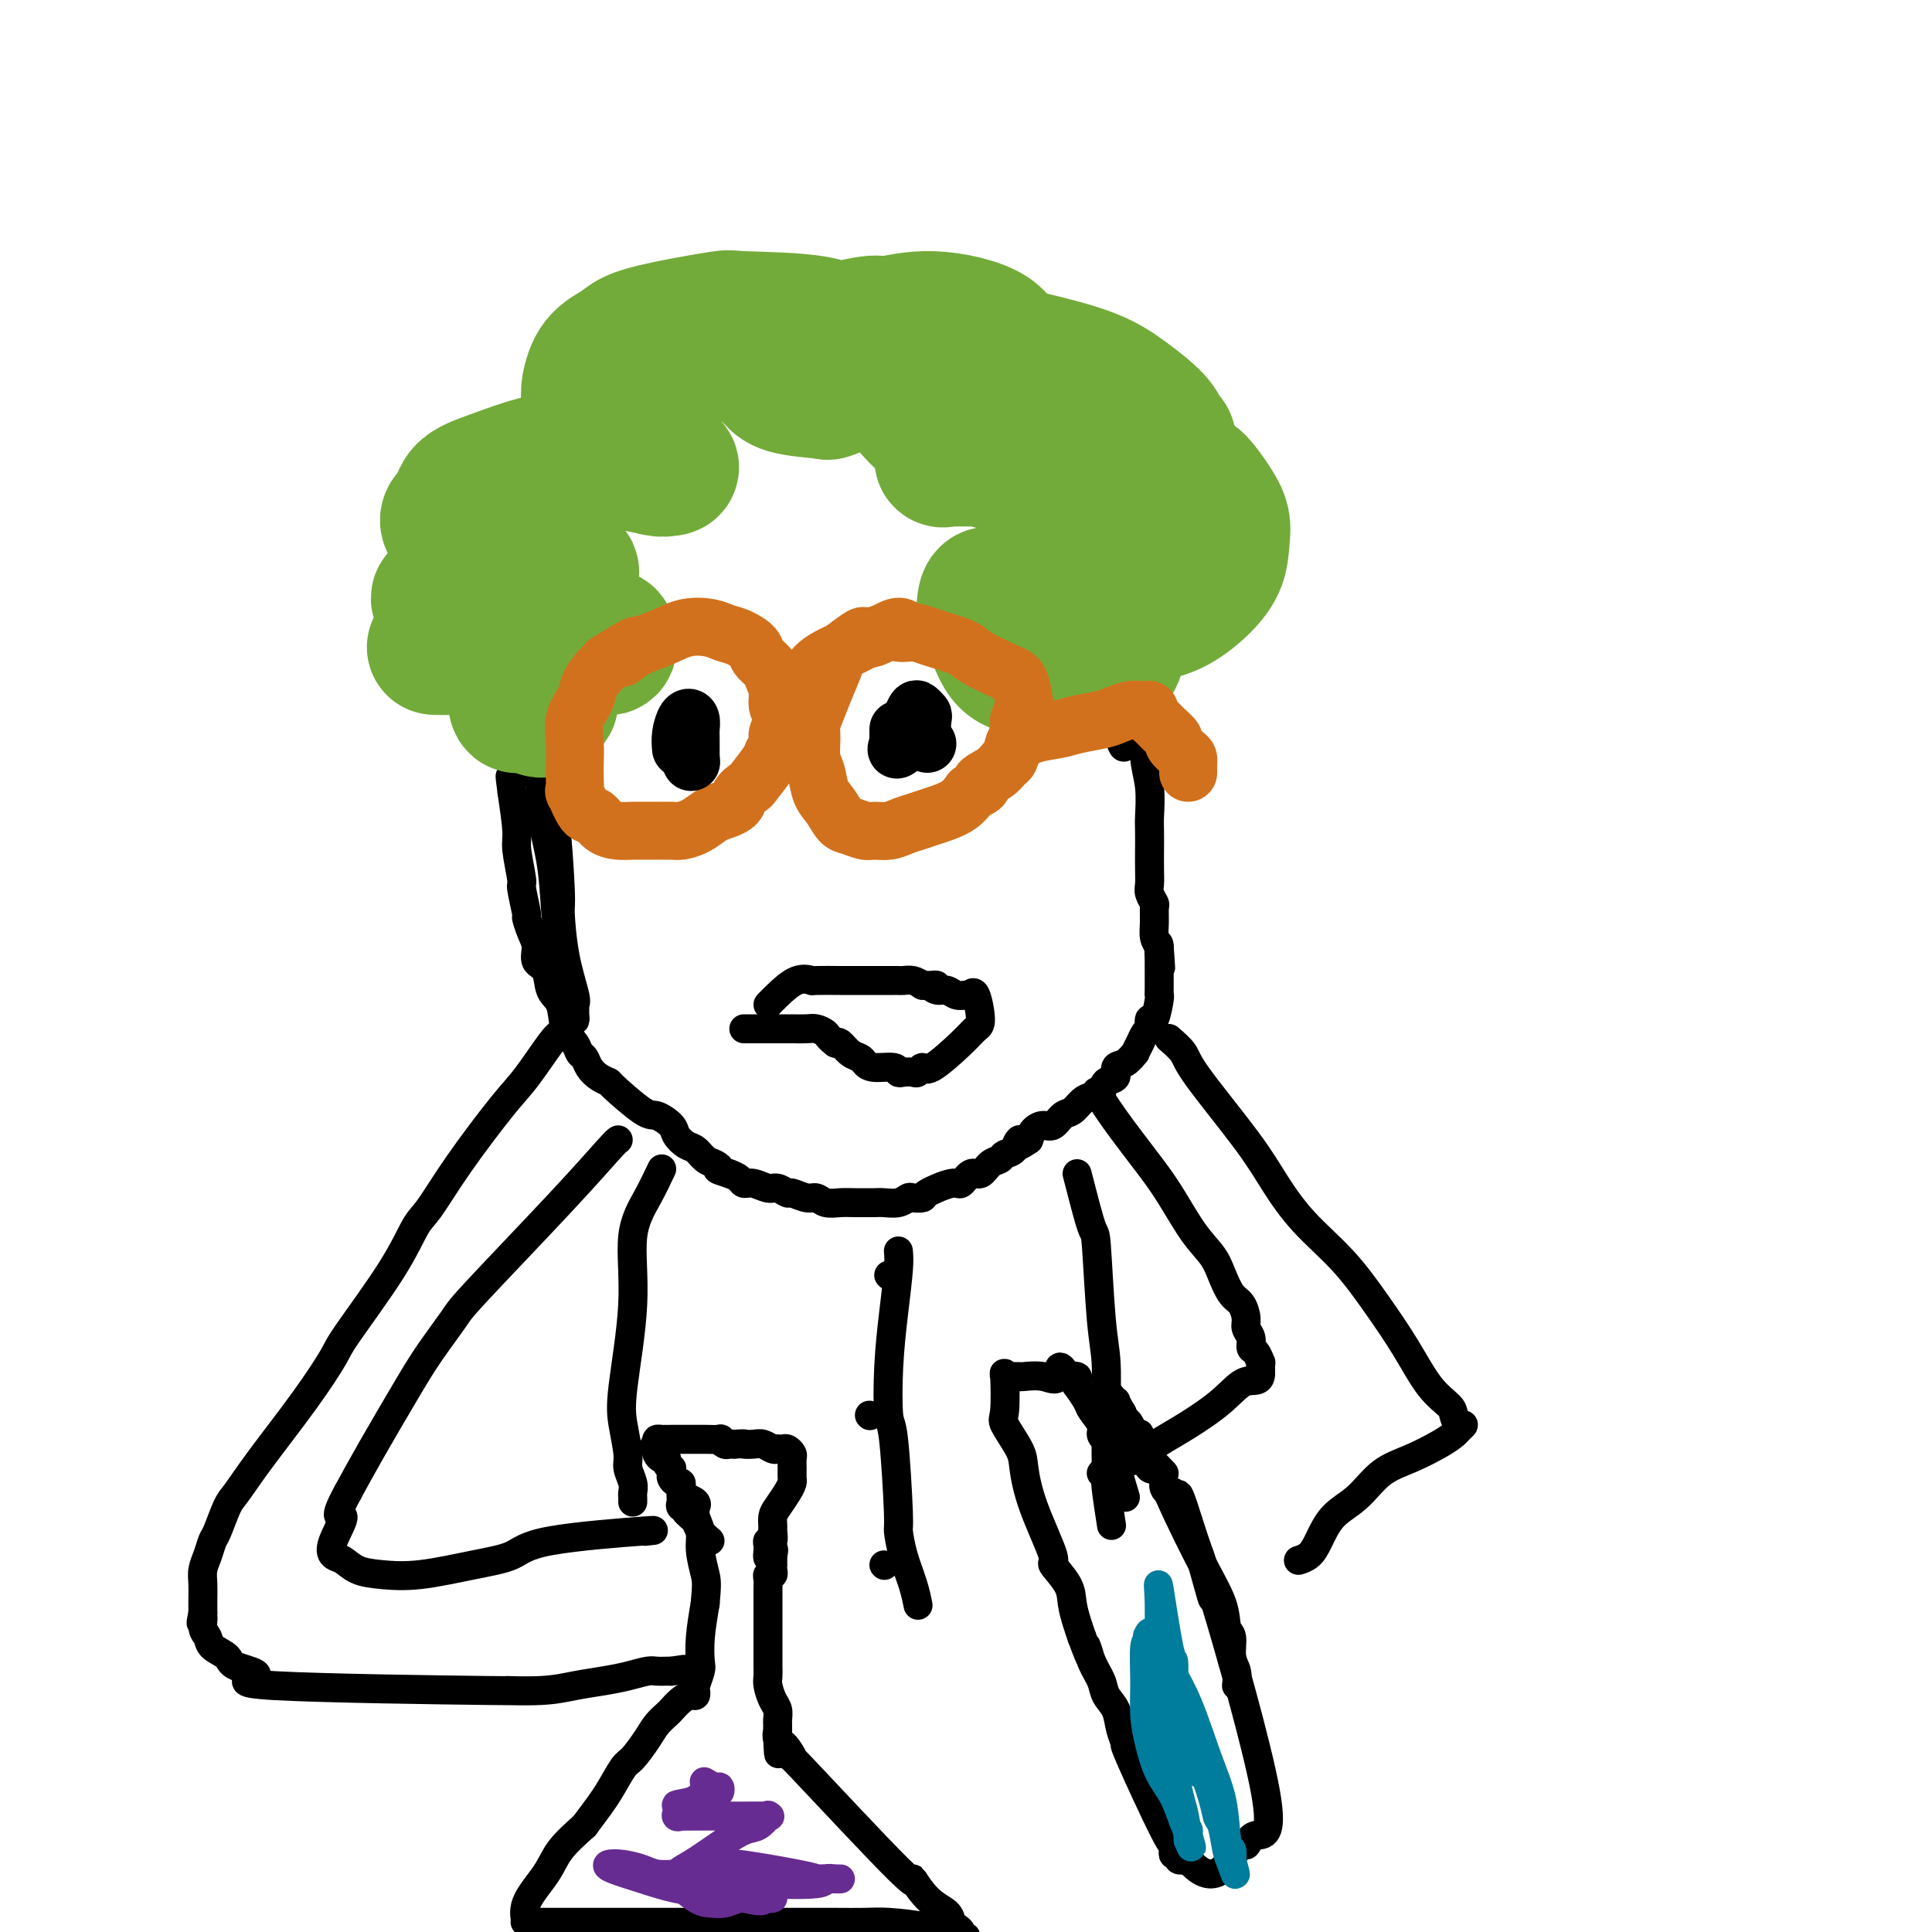 <svg viewBox='0 0 400 400' version='1.1' xmlns='http://www.w3.org/2000/svg' xmlns:xlink='http://www.w3.org/1999/xlink'><g fill='none' stroke='#000000' stroke-width='6' stroke-linecap='round' stroke-linejoin='round'><path d='M114,124c-0.023,0.117 -0.047,0.235 0,0c0.047,-0.235 0.163,-0.821 0,0c-0.163,0.821 -0.605,3.050 -1,6c-0.395,2.950 -0.743,6.619 -1,7c-0.257,0.381 -0.423,-2.528 0,4c0.423,6.528 1.436,22.494 2,28c0.564,5.506 0.681,0.554 1,2c0.319,1.446 0.842,9.290 1,13c0.158,3.710 -0.049,3.284 0,5c0.049,1.716 0.353,5.572 1,9c0.647,3.428 1.638,6.429 2,8c0.362,1.571 0.094,1.714 0,2c-0.094,0.286 -0.015,0.716 0,1c0.015,0.284 -0.034,0.423 0,1c0.034,0.577 0.153,1.594 0,1c-0.153,-0.594 -0.576,-2.797 -1,-5'/><path d='M118,206c-0.335,-1.467 -0.672,-3.634 -1,-5c-0.328,-1.366 -0.647,-1.932 -1,-4c-0.353,-2.068 -0.739,-5.637 -1,-9c-0.261,-3.363 -0.396,-6.521 -1,-10c-0.604,-3.479 -1.679,-7.278 -2,-11c-0.321,-3.722 0.110,-7.368 0,-11c-0.110,-3.632 -0.761,-7.252 -1,-9c-0.239,-1.748 -0.064,-1.624 0,-5c0.064,-3.376 0.018,-10.250 0,-13c-0.018,-2.750 -0.009,-1.375 0,0'/><path d='M236,133c-0.001,-0.028 -0.001,-0.056 0,0c0.001,0.056 0.004,0.197 0,0c-0.004,-0.197 -0.016,-0.732 0,0c0.016,0.732 0.061,2.731 0,5c-0.061,2.269 -0.226,4.807 0,7c0.226,2.193 0.845,4.042 1,6c0.155,1.958 -0.155,4.025 0,6c0.155,1.975 0.773,3.858 1,6c0.227,2.142 0.061,4.541 0,6c-0.061,1.459 -0.017,1.976 0,3c0.017,1.024 0.008,2.555 0,4c-0.008,1.445 -0.016,2.805 0,4c0.016,1.195 0.057,2.224 0,3c-0.057,0.776 -0.212,1.300 0,2c0.212,0.700 0.792,1.577 1,2c0.208,0.423 0.046,0.392 0,1c-0.046,0.608 0.026,1.856 0,3c-0.026,1.144 -0.150,2.184 0,3c0.150,0.816 0.575,1.408 1,2'/><path d='M240,196c0.619,9.557 0.166,1.950 0,0c-0.166,-1.950 -0.044,1.757 0,3c0.044,1.243 0.012,0.022 0,0c-0.012,-0.022 -0.002,1.157 0,2c0.002,0.843 -0.002,1.352 0,2c0.002,0.648 0.011,1.436 0,2c-0.011,0.564 -0.042,0.905 0,1c0.042,0.095 0.156,-0.056 0,1c-0.156,1.056 -0.581,3.319 -1,4c-0.419,0.681 -0.833,-0.218 -1,0c-0.167,0.218 -0.087,1.555 0,2c0.087,0.445 0.183,-0.002 0,0c-0.183,0.002 -0.643,0.452 -1,1c-0.357,0.548 -0.612,1.192 -1,2c-0.388,0.808 -0.911,1.779 -1,2c-0.089,0.221 0.256,-0.307 0,0c-0.256,0.307 -1.115,1.448 -2,2c-0.885,0.552 -1.798,0.515 -2,1c-0.202,0.485 0.308,1.491 0,2c-0.308,0.509 -1.433,0.522 -2,1c-0.567,0.478 -0.574,1.422 -1,2c-0.426,0.578 -1.269,0.789 -2,1c-0.731,0.211 -1.350,0.420 -2,1c-0.650,0.580 -1.329,1.531 -2,2c-0.671,0.469 -1.332,0.457 -2,1c-0.668,0.543 -1.344,1.640 -2,2c-0.656,0.360 -1.292,-0.019 -2,0c-0.708,0.019 -1.488,0.434 -2,1c-0.512,0.566 -0.756,1.283 -1,2'/><path d='M213,236c-3.826,2.676 -2.390,0.365 -2,0c0.390,-0.365 -0.266,1.217 -1,2c-0.734,0.783 -1.547,0.768 -2,1c-0.453,0.232 -0.545,0.711 -1,1c-0.455,0.289 -1.273,0.387 -2,1c-0.727,0.613 -1.362,1.740 -2,2c-0.638,0.260 -1.279,-0.347 -2,0c-0.721,0.347 -1.520,1.648 -2,2c-0.480,0.352 -0.639,-0.247 -2,0c-1.361,0.247 -3.925,1.338 -5,2c-1.075,0.662 -0.662,0.895 -1,1c-0.338,0.105 -1.427,0.081 -2,0c-0.573,-0.081 -0.629,-0.218 -1,0c-0.371,0.218 -1.057,0.790 -2,1c-0.943,0.210 -2.142,0.056 -3,0c-0.858,-0.056 -1.374,-0.014 -2,0c-0.626,0.014 -1.361,-0.000 -2,0c-0.639,0.000 -1.181,0.015 -2,0c-0.819,-0.015 -1.915,-0.061 -3,0c-1.085,0.061 -2.160,0.228 -3,0c-0.840,-0.228 -1.447,-0.850 -2,-1c-0.553,-0.150 -1.053,0.171 -2,0c-0.947,-0.171 -2.340,-0.834 -3,-1c-0.660,-0.166 -0.586,0.167 -1,0c-0.414,-0.167 -1.314,-0.832 -2,-1c-0.686,-0.168 -1.156,0.162 -2,0c-0.844,-0.162 -2.061,-0.817 -3,-1c-0.939,-0.183 -1.599,0.104 -2,0c-0.401,-0.104 -0.543,-0.601 -1,-1c-0.457,-0.399 -1.228,-0.699 -2,-1'/><path d='M151,243c-3.512,-1.102 -2.292,-0.858 -2,-1c0.292,-0.142 -0.346,-0.671 -1,-1c-0.654,-0.329 -1.325,-0.458 -2,-1c-0.675,-0.542 -1.354,-1.498 -2,-2c-0.646,-0.502 -1.261,-0.550 -2,-1c-0.739,-0.450 -1.604,-1.301 -2,-2c-0.396,-0.699 -0.325,-1.244 -1,-2c-0.675,-0.756 -2.095,-1.721 -3,-2c-0.905,-0.279 -1.293,0.130 -3,-1c-1.707,-1.130 -4.733,-3.798 -6,-5c-1.267,-1.202 -0.773,-0.937 -1,-1c-0.227,-0.063 -1.173,-0.453 -2,-1c-0.827,-0.547 -1.535,-1.249 -2,-2c-0.465,-0.751 -0.687,-1.549 -1,-2c-0.313,-0.451 -0.718,-0.556 -1,-1c-0.282,-0.444 -0.441,-1.229 -1,-2c-0.559,-0.771 -1.516,-1.528 -2,-3c-0.484,-1.472 -0.493,-3.657 -1,-5c-0.507,-1.343 -1.512,-1.842 -2,-3c-0.488,-1.158 -0.461,-2.973 -1,-4c-0.539,-1.027 -1.646,-1.265 -2,-2c-0.354,-0.735 0.045,-1.967 0,-3c-0.045,-1.033 -0.533,-1.869 -1,-3c-0.467,-1.131 -0.914,-2.558 -1,-3c-0.086,-0.442 0.188,0.101 0,-1c-0.188,-1.101 -0.838,-3.845 -1,-5c-0.162,-1.155 0.163,-0.722 0,-2c-0.163,-1.278 -0.813,-4.267 -1,-6c-0.187,-1.733 0.089,-2.209 0,-4c-0.089,-1.791 -0.545,-4.895 -1,-8'/><path d='M106,164c-0.774,-5.686 -0.207,-2.400 0,-2c0.207,0.400 0.056,-2.087 0,-4c-0.056,-1.913 -0.015,-3.251 0,-4c0.015,-0.749 0.004,-0.910 0,-2c-0.004,-1.090 0.000,-3.110 0,-5c0.000,-1.890 -0.004,-3.648 0,-5c0.004,-1.352 0.015,-2.296 0,-3c-0.015,-0.704 -0.056,-1.168 0,-2c0.056,-0.832 0.207,-2.032 0,-3c-0.207,-0.968 -0.774,-1.705 -1,-2c-0.226,-0.295 -0.113,-0.147 0,0'/><path d='M114,140c0.002,-2.179 0.004,-4.358 0,-7c-0.004,-2.642 -0.013,-5.746 0,-8c0.013,-2.254 0.049,-3.659 0,-5c-0.049,-1.341 -0.183,-2.617 0,-4c0.183,-1.383 0.682,-2.873 1,-4c0.318,-1.127 0.456,-1.890 1,-3c0.544,-1.110 1.496,-2.566 2,-4c0.504,-1.434 0.561,-2.847 1,-4c0.439,-1.153 1.261,-2.046 2,-3c0.739,-0.954 1.397,-1.970 2,-3c0.603,-1.030 1.153,-2.075 2,-3c0.847,-0.925 1.993,-1.731 3,-3c1.007,-1.269 1.877,-3.002 3,-4c1.123,-0.998 2.500,-1.261 4,-2c1.500,-0.739 3.122,-1.953 5,-3c1.878,-1.047 4.013,-1.927 6,-3c1.987,-1.073 3.826,-2.340 6,-3c2.174,-0.660 4.681,-0.712 7,-1c2.319,-0.288 4.448,-0.810 7,-1c2.552,-0.190 5.526,-0.048 8,0c2.474,0.048 4.447,0.003 6,0c1.553,-0.003 2.687,0.038 4,0c1.313,-0.038 2.804,-0.154 4,0c1.196,0.154 2.098,0.577 3,1'/><path d='M191,73c6.764,0.054 4.173,0.690 4,1c-0.173,0.310 2.071,0.294 4,1c1.929,0.706 3.542,2.132 5,3c1.458,0.868 2.761,1.176 4,2c1.239,0.824 2.415,2.163 3,3c0.585,0.837 0.580,1.171 1,2c0.420,0.829 1.264,2.153 2,3c0.736,0.847 1.363,1.217 2,2c0.637,0.783 1.285,1.978 2,3c0.715,1.022 1.498,1.870 2,3c0.502,1.130 0.725,2.542 1,3c0.275,0.458 0.603,-0.037 1,1c0.397,1.037 0.863,3.606 1,5c0.137,1.394 -0.055,1.613 0,2c0.055,0.387 0.357,0.943 1,2c0.643,1.057 1.626,2.614 2,4c0.374,1.386 0.139,2.599 0,3c-0.139,0.401 -0.180,-0.011 0,1c0.180,1.011 0.583,3.444 1,5c0.417,1.556 0.848,2.235 1,3c0.152,0.765 0.026,1.618 0,3c-0.026,1.382 0.049,3.295 0,4c-0.049,0.705 -0.223,0.204 0,1c0.223,0.796 0.843,2.889 1,4c0.157,1.111 -0.150,1.239 0,2c0.150,0.761 0.758,2.154 1,3c0.242,0.846 0.117,1.144 0,2c-0.117,0.856 -0.227,2.271 0,3c0.227,0.729 0.792,0.773 1,1c0.208,0.227 0.059,0.636 0,1c-0.059,0.364 -0.030,0.682 0,1'/><path d='M231,150c2.156,8.622 2.044,3.178 2,1c-0.044,-2.178 -0.022,-1.089 0,0'/></g>
<g fill='none' stroke='#73AB3A' stroke-width='28' stroke-linecap='round' stroke-linejoin='round'><path d='M218,133c0.564,-0.301 1.129,-0.602 2,-1c0.871,-0.398 2.050,-0.894 3,-2c0.950,-1.106 1.672,-2.823 2,-5c0.328,-2.177 0.262,-4.815 0,-6c-0.262,-1.185 -0.720,-0.915 -1,-1c-0.280,-0.085 -0.383,-0.523 -1,-1c-0.617,-0.477 -1.748,-0.993 -3,-1c-1.252,-0.007 -2.626,0.497 -4,1'/><path d='M216,117c-1.951,0.365 -2.327,2.276 -3,4c-0.673,1.724 -1.641,3.260 -2,5c-0.359,1.740 -0.110,3.685 0,5c0.110,1.315 0.079,1.999 0,3c-0.079,1.001 -0.207,2.319 0,3c0.207,0.681 0.750,0.726 1,1c0.250,0.274 0.209,0.779 1,1c0.791,0.221 2.416,0.160 3,0c0.584,-0.160 0.128,-0.417 0,-1c-0.128,-0.583 0.072,-1.491 0,-3c-0.072,-1.509 -0.414,-3.620 -1,-5c-0.586,-1.380 -1.414,-2.030 -2,-3c-0.586,-0.970 -0.929,-2.262 -2,-3c-1.071,-0.738 -2.869,-0.923 -4,-1c-1.131,-0.077 -1.593,-0.046 -2,0c-0.407,0.046 -0.759,0.106 -1,1c-0.241,0.894 -0.373,2.622 0,4c0.373,1.378 1.250,2.405 2,4c0.750,1.595 1.372,3.759 3,5c1.628,1.241 4.262,1.558 6,2c1.738,0.442 2.580,1.010 4,1c1.420,-0.010 3.417,-0.598 5,-1c1.583,-0.402 2.751,-0.619 4,-1c1.249,-0.381 2.580,-0.928 3,-2c0.420,-1.072 -0.071,-2.669 0,-4c0.071,-1.331 0.705,-2.395 1,-4c0.295,-1.605 0.250,-3.750 0,-5c-0.250,-1.250 -0.706,-1.603 -1,-2c-0.294,-0.397 -0.425,-0.838 -1,-1c-0.575,-0.162 -1.593,-0.046 -2,0c-0.407,0.046 -0.204,0.023 0,0'/><path d='M228,120c-0.622,-0.546 -0.177,-0.410 0,0c0.177,0.410 0.087,1.093 0,2c-0.087,0.907 -0.171,2.036 1,3c1.171,0.964 3.595,1.763 6,2c2.405,0.237 4.789,-0.088 7,-1c2.211,-0.912 4.248,-2.409 6,-4c1.752,-1.591 3.220,-3.274 4,-5c0.780,-1.726 0.873,-3.495 1,-5c0.127,-1.505 0.287,-2.747 0,-4c-0.287,-1.253 -1.022,-2.518 -2,-4c-0.978,-1.482 -2.199,-3.182 -3,-4c-0.801,-0.818 -1.181,-0.754 -2,-1c-0.819,-0.246 -2.075,-0.803 -3,-1c-0.925,-0.197 -1.517,-0.036 -2,0c-0.483,0.036 -0.857,-0.054 -1,0c-0.143,0.054 -0.055,0.253 0,1c0.055,0.747 0.075,2.043 0,3c-0.075,0.957 -0.247,1.575 0,2c0.247,0.425 0.914,0.657 1,1c0.086,0.343 -0.407,0.796 0,1c0.407,0.204 1.715,0.157 2,0c0.285,-0.157 -0.452,-0.424 -1,-1c-0.548,-0.576 -0.906,-1.461 -2,-2c-1.094,-0.539 -2.923,-0.733 -4,-1c-1.077,-0.267 -1.402,-0.607 -2,-1c-0.598,-0.393 -1.470,-0.837 -2,-1c-0.530,-0.163 -0.720,-0.044 -1,0c-0.280,0.044 -0.652,0.013 -1,0c-0.348,-0.013 -0.674,-0.006 -1,0'/><path d='M229,100c-1.867,-1.000 -0.533,-1.000 0,-1c0.533,0.000 0.267,0.000 0,0'/><path d='M116,133c-0.302,-0.064 -0.604,-0.129 -2,1c-1.396,1.129 -3.886,3.450 -5,5c-1.114,1.550 -0.852,2.329 -1,3c-0.148,0.671 -0.707,1.234 -1,2c-0.293,0.766 -0.322,1.734 0,2c0.322,0.266 0.993,-0.171 2,0c1.007,0.171 2.349,0.950 3,1c0.651,0.050 0.611,-0.629 1,-1c0.389,-0.371 1.208,-0.433 1,-1c-0.208,-0.567 -1.442,-1.641 -3,-3c-1.558,-1.359 -3.439,-3.005 -5,-4c-1.561,-0.995 -2.802,-1.338 -4,-2c-1.198,-0.662 -2.351,-1.641 -4,-2c-1.649,-0.359 -3.792,-0.096 -5,0c-1.208,0.096 -1.479,0.026 -2,0c-0.521,-0.026 -1.292,-0.007 -1,0c0.292,0.007 1.646,0.004 3,0'/><path d='M93,134c1.261,-0.023 2.914,-0.079 4,0c1.086,0.079 1.603,0.293 2,0c0.397,-0.293 0.672,-1.092 1,-2c0.328,-0.908 0.707,-1.925 1,-3c0.293,-1.075 0.498,-2.206 0,-3c-0.498,-0.794 -1.699,-1.250 -2,-2c-0.301,-0.750 0.299,-1.796 -1,-2c-1.299,-0.204 -4.495,0.432 -6,1c-1.505,0.568 -1.317,1.067 -1,1c0.317,-0.067 0.763,-0.699 1,-1c0.237,-0.301 0.263,-0.272 2,-1c1.737,-0.728 5.183,-2.212 8,-4c2.817,-1.788 5.003,-3.880 7,-6c1.997,-2.120 3.805,-4.267 5,-6c1.195,-1.733 1.779,-3.053 2,-4c0.221,-0.947 0.080,-1.523 0,-2c-0.080,-0.477 -0.098,-0.856 0,-1c0.098,-0.144 0.312,-0.052 0,0c-0.312,0.052 -1.151,0.066 -2,0c-0.849,-0.066 -1.708,-0.211 -2,0c-0.292,0.211 -0.017,0.778 0,1c0.017,0.222 -0.222,0.097 0,0c0.222,-0.097 0.907,-0.167 1,0c0.093,0.167 -0.406,0.572 1,0c1.406,-0.572 4.717,-2.123 7,-4c2.283,-1.877 3.538,-4.082 5,-6c1.462,-1.918 3.132,-3.548 4,-5c0.868,-1.452 0.934,-2.726 1,-4'/><path d='M131,81c1.790,-3.016 1.264,-3.055 1,-3c-0.264,0.055 -0.268,0.205 0,0c0.268,-0.205 0.807,-0.766 1,-1c0.193,-0.234 0.039,-0.142 -1,0c-1.039,0.142 -2.963,0.335 -1,0c1.963,-0.335 7.814,-1.198 11,-2c3.186,-0.802 3.709,-1.542 4,-2c0.291,-0.458 0.352,-0.634 1,-1c0.648,-0.366 1.885,-0.922 2,-1c0.115,-0.078 -0.890,0.322 1,1c1.890,0.678 6.677,1.633 9,2c2.323,0.367 2.183,0.147 4,0c1.817,-0.147 5.590,-0.221 8,-1c2.410,-0.779 3.456,-2.263 5,-3c1.544,-0.737 3.586,-0.727 5,-1c1.414,-0.273 2.200,-0.828 3,-1c0.800,-0.172 1.614,0.040 2,0c0.386,-0.040 0.344,-0.331 1,0c0.656,0.331 2.011,1.285 3,2c0.989,0.715 1.612,1.193 2,2c0.388,0.807 0.539,1.945 1,3c0.461,1.055 1.230,2.028 2,3'/><path d='M195,78c1.183,1.707 1.639,1.974 3,3c1.361,1.026 3.625,2.811 6,4c2.375,1.189 4.861,1.782 7,2c2.139,0.218 3.932,0.062 5,0c1.068,-0.062 1.413,-0.029 2,0c0.587,0.029 1.416,0.053 2,0c0.584,-0.053 0.922,-0.183 1,0c0.078,0.183 -0.103,0.680 0,1c0.103,0.320 0.490,0.464 1,1c0.510,0.536 1.144,1.464 2,2c0.856,0.536 1.933,0.680 3,1c1.067,0.320 2.124,0.818 3,1c0.876,0.182 1.572,0.050 2,0c0.428,-0.050 0.587,-0.016 1,0c0.413,0.016 1.080,0.015 2,0c0.920,-0.015 2.094,-0.042 3,0c0.906,0.042 1.545,0.155 2,0c0.455,-0.155 0.728,-0.577 1,-1'/><path d='M241,92c1.747,-0.492 0.614,-1.224 0,-2c-0.614,-0.776 -0.708,-1.598 -2,-3c-1.292,-1.402 -3.783,-3.384 -6,-5c-2.217,-1.616 -4.161,-2.866 -7,-4c-2.839,-1.134 -6.573,-2.153 -10,-3c-3.427,-0.847 -6.549,-1.523 -9,-2c-2.451,-0.477 -4.233,-0.756 -6,-1c-1.767,-0.244 -3.519,-0.454 -6,0c-2.481,0.454 -5.693,1.574 -7,2c-1.307,0.426 -0.711,0.160 -1,1c-0.289,0.840 -1.463,2.785 -1,5c0.463,2.215 2.562,4.699 5,7c2.438,2.301 5.216,4.420 8,6c2.784,1.580 5.576,2.620 8,3c2.424,0.380 4.482,0.098 6,0c1.518,-0.098 2.495,-0.012 3,0c0.505,0.012 0.536,-0.049 1,0c0.464,0.049 1.361,0.210 1,0c-0.361,-0.210 -1.980,-0.789 -4,-1c-2.020,-0.211 -4.440,-0.055 -7,0c-2.560,0.055 -5.258,0.008 -7,0c-1.742,-0.008 -2.527,0.025 -3,0c-0.473,-0.025 -0.635,-0.106 -1,0c-0.365,0.106 -0.933,0.398 -1,0c-0.067,-0.398 0.366,-1.488 1,-2c0.634,-0.512 1.469,-0.447 3,-2c1.531,-1.553 3.758,-4.726 5,-6c1.242,-1.274 1.498,-0.650 2,-2c0.502,-1.350 1.251,-4.675 2,-8'/><path d='M208,75c1.726,-3.358 0.540,-1.753 0,-2c-0.540,-0.247 -0.434,-2.347 -3,-4c-2.566,-1.653 -7.803,-2.861 -12,-3c-4.197,-0.139 -7.353,0.789 -9,1c-1.647,0.211 -1.784,-0.295 -4,0c-2.216,0.295 -6.512,1.392 -9,2c-2.488,0.608 -3.167,0.727 -5,2c-1.833,1.273 -4.821,3.702 -6,5c-1.179,1.298 -0.550,1.467 0,2c0.550,0.533 1.020,1.432 3,2c1.980,0.568 5.471,0.806 7,1c1.529,0.194 1.095,0.343 2,0c0.905,-0.343 3.149,-1.177 4,-3c0.851,-1.823 0.311,-4.634 0,-6c-0.311,-1.366 -0.391,-1.288 -1,-2c-0.609,-0.712 -1.745,-2.213 -6,-3c-4.255,-0.787 -11.627,-0.860 -15,-1c-3.373,-0.140 -2.745,-0.346 -5,0c-2.255,0.346 -7.392,1.243 -11,2c-3.608,0.757 -5.685,1.372 -7,2c-1.315,0.628 -1.867,1.268 -3,2c-1.133,0.732 -2.846,1.555 -4,3c-1.154,1.445 -1.749,3.510 -2,5c-0.251,1.490 -0.159,2.403 0,4c0.159,1.597 0.385,3.878 1,6c0.615,2.122 1.618,4.084 3,5c1.382,0.916 3.141,0.785 5,1c1.859,0.215 3.817,0.776 5,1c1.183,0.224 1.592,0.112 2,0'/><path d='M138,97c1.901,0.067 0.652,-0.765 0,-1c-0.652,-0.235 -0.707,0.128 -2,0c-1.293,-0.128 -3.825,-0.749 -7,-1c-3.175,-0.251 -6.995,-0.134 -10,0c-3.005,0.134 -5.195,0.286 -8,1c-2.805,0.714 -6.225,1.991 -9,3c-2.775,1.009 -4.907,1.751 -6,3c-1.093,1.249 -1.149,3.003 -2,4c-0.851,0.997 -2.497,1.235 0,4c2.497,2.765 9.137,8.058 13,10c3.863,1.942 4.947,0.532 6,0c1.053,-0.532 2.073,-0.187 3,0c0.927,0.187 1.761,0.215 2,0c0.239,-0.215 -0.117,-0.673 0,-1c0.117,-0.327 0.706,-0.525 0,-1c-0.706,-0.475 -2.708,-1.228 -5,-1c-2.292,0.228 -4.876,1.438 -7,2c-2.124,0.562 -3.789,0.475 -5,1c-1.211,0.525 -1.969,1.661 -3,3c-1.031,1.339 -2.336,2.880 -3,4c-0.664,1.120 -0.688,1.819 0,3c0.688,1.181 2.089,2.844 4,4c1.911,1.156 4.334,1.804 7,2c2.666,0.196 5.577,-0.060 8,0c2.423,0.060 4.359,0.436 6,0c1.641,-0.436 2.986,-1.684 4,-2c1.014,-0.316 1.696,0.300 2,0c0.304,-0.300 0.230,-1.514 0,-2c-0.230,-0.486 -0.615,-0.243 -1,0'/><path d='M125,132c0.062,-1.072 -2.282,-1.751 -4,-2c-1.718,-0.249 -2.809,-0.067 -4,0c-1.191,0.067 -2.483,0.019 -3,0c-0.517,-0.019 -0.258,-0.010 0,0'/></g>
<g fill='none' stroke='#D2711D' stroke-width='12' stroke-linecap='round' stroke-linejoin='round'><path d='M132,134c0.156,-0.351 0.312,-0.702 -1,0c-1.312,0.702 -4.090,2.455 -5,3c-0.910,0.545 0.050,-0.120 0,0c-0.050,0.120 -1.110,1.025 -2,2c-0.890,0.975 -1.612,2.022 -2,3c-0.388,0.978 -0.444,1.888 -1,3c-0.556,1.112 -1.613,2.426 -2,4c-0.387,1.574 -0.105,3.409 0,5c0.105,1.591 0.034,2.938 0,4c-0.034,1.062 -0.031,1.838 0,3c0.031,1.162 0.090,2.710 0,3c-0.090,0.290 -0.330,-0.679 0,0c0.330,0.679 1.231,3.005 2,4c0.769,0.995 1.405,0.659 2,1c0.595,0.341 1.150,1.359 2,2c0.850,0.641 1.995,0.904 3,1c1.005,0.096 1.872,0.024 3,0c1.128,-0.024 2.518,0.001 4,0c1.482,-0.001 3.054,-0.028 4,0c0.946,0.028 1.264,0.111 2,0c0.736,-0.111 1.891,-0.414 3,-1c1.109,-0.586 2.174,-1.453 3,-2c0.826,-0.547 1.413,-0.773 2,-1'/><path d='M149,168c4.037,-1.178 3.631,-2.122 4,-3c0.369,-0.878 1.515,-1.691 2,-2c0.485,-0.309 0.311,-0.113 1,-1c0.689,-0.887 2.241,-2.856 3,-4c0.759,-1.144 0.726,-1.461 1,-2c0.274,-0.539 0.854,-1.298 1,-2c0.146,-0.702 -0.142,-1.345 0,-2c0.142,-0.655 0.714,-1.320 1,-2c0.286,-0.680 0.285,-1.375 0,-2c-0.285,-0.625 -0.854,-1.179 -1,-2c-0.146,-0.821 0.131,-1.910 0,-3c-0.131,-1.090 -0.671,-2.180 -1,-3c-0.329,-0.820 -0.448,-1.371 -1,-2c-0.552,-0.629 -1.539,-1.335 -2,-2c-0.461,-0.665 -0.398,-1.290 -1,-2c-0.602,-0.710 -1.871,-1.505 -3,-2c-1.129,-0.495 -2.118,-0.691 -3,-1c-0.882,-0.309 -1.655,-0.730 -3,-1c-1.345,-0.270 -3.261,-0.387 -5,0c-1.739,0.387 -3.301,1.279 -5,2c-1.699,0.721 -3.534,1.271 -5,2c-1.466,0.729 -2.562,1.637 -3,2c-0.438,0.363 -0.219,0.182 0,0'/><path d='M187,130c-0.453,-0.221 -0.906,-0.441 -2,0c-1.094,0.441 -2.827,1.544 -4,2c-1.173,0.456 -1.784,0.266 -2,0c-0.216,-0.266 -0.036,-0.609 -1,0c-0.964,0.609 -3.071,2.169 -4,3c-0.929,0.831 -0.679,0.935 -1,2c-0.321,1.065 -1.211,3.093 -2,5c-0.789,1.907 -1.476,3.692 -2,5c-0.524,1.308 -0.884,2.139 -1,3c-0.116,0.861 0.013,1.752 0,3c-0.013,1.248 -0.169,2.853 0,4c0.169,1.147 0.663,1.837 1,3c0.337,1.163 0.517,2.799 1,4c0.483,1.201 1.269,1.968 2,3c0.731,1.032 1.406,2.330 2,3c0.594,0.670 1.106,0.713 2,1c0.894,0.287 2.168,0.820 3,1c0.832,0.180 1.221,0.007 2,0c0.779,-0.007 1.948,0.151 3,0c1.052,-0.151 1.986,-0.609 3,-1c1.014,-0.391 2.107,-0.713 3,-1c0.893,-0.287 1.587,-0.539 3,-1c1.413,-0.461 3.547,-1.132 5,-2c1.453,-0.868 2.227,-1.934 3,-3'/><path d='M201,164c3.703,-1.600 1.962,-1.601 2,-2c0.038,-0.399 1.856,-1.196 3,-2c1.144,-0.804 1.613,-1.615 2,-2c0.387,-0.385 0.691,-0.344 1,-1c0.309,-0.656 0.622,-2.011 1,-3c0.378,-0.989 0.820,-1.614 1,-2c0.180,-0.386 0.099,-0.534 0,-1c-0.099,-0.466 -0.214,-1.250 0,-2c0.214,-0.750 0.758,-1.464 1,-2c0.242,-0.536 0.182,-0.892 0,-2c-0.182,-1.108 -0.485,-2.969 -1,-4c-0.515,-1.031 -1.240,-1.233 -3,-2c-1.760,-0.767 -4.555,-2.101 -6,-3c-1.445,-0.899 -1.542,-1.365 -3,-2c-1.458,-0.635 -4.278,-1.440 -6,-2c-1.722,-0.560 -2.346,-0.875 -3,-1c-0.654,-0.125 -1.336,-0.060 -2,0c-0.664,0.060 -1.308,0.115 -2,0c-0.692,-0.115 -1.432,-0.401 -3,0c-1.568,0.401 -3.965,1.488 -5,2c-1.035,0.512 -0.708,0.449 -2,1c-1.292,0.551 -4.202,1.715 -6,3c-1.798,1.285 -2.484,2.692 -3,4c-0.516,1.308 -0.862,2.517 -1,3c-0.138,0.483 -0.069,0.242 0,0'/><path d='M210,154c1.210,-0.756 2.420,-1.512 4,-2c1.580,-0.488 3.529,-0.709 5,-1c1.471,-0.291 2.464,-0.652 4,-1c1.536,-0.348 3.616,-0.681 5,-1c1.384,-0.319 2.074,-0.622 3,-1c0.926,-0.378 2.090,-0.830 3,-1c0.910,-0.170 1.567,-0.057 2,0c0.433,0.057 0.643,0.060 1,0c0.357,-0.060 0.860,-0.181 1,0c0.140,0.181 -0.083,0.663 0,1c0.083,0.337 0.474,0.528 1,1c0.526,0.472 1.188,1.226 2,2c0.812,0.774 1.773,1.569 2,2c0.227,0.431 -0.279,0.496 0,1c0.279,0.504 1.343,1.445 2,2c0.657,0.555 0.908,0.723 1,1c0.092,0.277 0.025,0.662 0,1c-0.025,0.338 -0.007,0.630 0,1c0.007,0.370 0.002,0.820 0,1c-0.002,0.180 -0.001,0.090 0,0'/></g>
<g fill='none' stroke='#000000' stroke-width='12' stroke-linecap='round' stroke-linejoin='round'><path d='M141,155c-0.083,-0.942 -0.166,-1.883 0,-3c0.166,-1.117 0.580,-2.408 1,-3c0.420,-0.592 0.844,-0.485 1,0c0.156,0.485 0.042,1.346 0,2c-0.042,0.654 -0.011,1.099 0,2c0.011,0.901 0.003,2.257 0,3c-0.003,0.743 -0.002,0.871 0,1'/><path d='M143,157c0.167,1.333 0.083,0.667 0,0'/><path d='M192,154c-0.415,-0.529 -0.831,-1.057 -1,-2c-0.169,-0.943 -0.092,-2.300 0,-3c0.092,-0.700 0.200,-0.744 0,-1c-0.200,-0.256 -0.708,-0.723 -1,-1c-0.292,-0.277 -0.369,-0.365 -1,1c-0.631,1.365 -1.815,4.182 -3,7'/><path d='M186,155c-0.774,0.690 -0.207,-0.585 0,-1c0.207,-0.415 0.056,0.029 0,0c-0.056,-0.029 -0.015,-0.530 0,-1c0.015,-0.470 0.004,-0.910 0,-1c-0.004,-0.090 -0.001,0.168 0,0c0.001,-0.168 0.000,-0.762 0,-1c-0.000,-0.238 -0.000,-0.119 0,0'/></g>
<g fill='none' stroke='#000000' stroke-width='6' stroke-linecap='round' stroke-linejoin='round'><path d='M128,236c-0.197,0.109 -0.394,0.218 -2,2c-1.606,1.782 -4.622,5.236 -10,11c-5.378,5.764 -13.120,13.838 -17,18c-3.880,4.162 -3.899,4.414 -5,6c-1.101,1.586 -3.285,4.508 -5,7c-1.715,2.492 -2.962,4.556 -5,8c-2.038,3.444 -4.868,8.270 -7,12c-2.132,3.730 -3.566,6.365 -5,9'/><path d='M72,309c-3.515,6.445 -1.302,4.557 -1,5c0.302,0.443 -1.307,3.218 -2,5c-0.693,1.782 -0.470,2.570 0,3c0.470,0.430 1.186,0.501 2,1c0.814,0.499 1.726,1.425 3,2c1.274,0.575 2.909,0.800 5,1c2.091,0.200 4.637,0.375 8,0c3.363,-0.375 7.541,-1.302 11,-2c3.459,-0.698 6.198,-1.168 8,-2c1.802,-0.832 2.669,-2.027 8,-3c5.331,-0.973 15.128,-1.723 19,-2c3.872,-0.277 1.821,-0.079 1,0c-0.821,0.079 -0.410,0.040 0,0'/><path d='M116,214c-0.369,0.155 -0.739,0.310 -2,2c-1.261,1.690 -3.415,4.913 -5,7c-1.585,2.087 -2.603,3.036 -5,6c-2.397,2.964 -6.173,7.943 -9,12c-2.827,4.057 -4.705,7.194 -6,9c-1.295,1.806 -2.008,2.283 -3,4c-0.992,1.717 -2.263,4.673 -5,9c-2.737,4.327 -6.939,10.024 -9,13c-2.061,2.976 -1.980,3.231 -3,5c-1.020,1.769 -3.142,5.052 -6,9c-2.858,3.948 -6.454,8.562 -9,12c-2.546,3.438 -4.044,5.701 -5,7c-0.956,1.299 -1.370,1.635 -2,3c-0.630,1.365 -1.475,3.757 -2,5c-0.525,1.243 -0.729,1.335 -1,2c-0.271,0.665 -0.608,1.904 -1,3c-0.392,1.096 -0.837,2.051 -1,3c-0.163,0.949 -0.044,1.894 0,3c0.044,1.106 0.012,2.375 0,3c-0.012,0.625 -0.003,0.607 0,1c0.003,0.393 0.002,1.196 0,2'/><path d='M42,334c-0.758,3.534 -0.154,1.370 0,1c0.154,-0.370 -0.143,1.056 0,2c0.143,0.944 0.727,1.408 1,2c0.273,0.592 0.237,1.314 1,2c0.763,0.686 2.326,1.336 3,2c0.674,0.664 0.460,1.340 2,2c1.540,0.660 4.833,1.302 4,2c-0.833,0.698 -5.793,1.452 4,2c9.793,0.548 34.337,0.890 44,1c9.663,0.110 4.443,-0.012 4,0c-0.443,0.012 3.891,0.157 7,0c3.109,-0.157 4.993,-0.616 7,-1c2.007,-0.384 4.138,-0.691 6,-1c1.862,-0.309 3.455,-0.619 5,-1c1.545,-0.381 3.041,-0.834 4,-1c0.959,-0.166 1.381,-0.044 2,0c0.619,0.044 1.434,0.012 2,0c0.566,-0.012 0.883,-0.003 1,0c0.117,0.003 0.033,0.001 0,0c-0.033,-0.001 -0.017,-0.000 0,0'/><path d='M139,346c4.500,-0.667 2.250,-0.333 0,0'/><path d='M147,319c-0.756,-0.643 -1.512,-1.286 -2,-2c-0.488,-0.714 -0.708,-1.500 -1,-2c-0.292,-0.500 -0.655,-0.714 -1,-1c-0.345,-0.286 -0.673,-0.643 -1,-1'/><path d='M142,313c-0.713,-1.168 0.005,-1.087 0,-1c-0.005,0.087 -0.733,0.181 -1,0c-0.267,-0.181 -0.071,-0.636 0,-1c0.071,-0.364 0.019,-0.636 0,-1c-0.019,-0.364 -0.004,-0.819 0,-1c0.004,-0.181 -0.002,-0.086 0,0c0.002,0.086 0.011,0.164 0,0c-0.011,-0.164 -0.041,-0.568 0,-1c0.041,-0.432 0.154,-0.890 0,-1c-0.154,-0.110 -0.576,0.129 -1,0c-0.424,-0.129 -0.850,-0.626 -1,-1c-0.150,-0.374 -0.025,-0.626 0,-1c0.025,-0.374 -0.049,-0.870 0,-1c0.049,-0.130 0.220,0.106 0,0c-0.220,-0.106 -0.830,-0.553 -1,-1c-0.170,-0.447 0.099,-0.893 0,-1c-0.099,-0.107 -0.565,0.125 -1,0c-0.435,-0.125 -0.839,-0.607 -1,-1c-0.161,-0.393 -0.081,-0.696 0,-1'/><path d='M136,300c-0.930,-1.967 -0.257,-0.383 0,0c0.257,0.383 0.096,-0.433 0,-1c-0.096,-0.567 -0.126,-0.884 0,-1c0.126,-0.116 0.409,-0.031 1,0c0.591,0.031 1.490,0.008 2,0c0.510,-0.008 0.632,-0.002 1,0c0.368,0.002 0.984,-0.000 2,0c1.016,0.000 2.433,0.004 3,0c0.567,-0.004 0.284,-0.015 1,0c0.716,0.015 2.429,0.057 3,0c0.571,-0.057 -0.002,-0.211 0,0c0.002,0.211 0.577,0.788 1,1c0.423,0.212 0.692,0.061 1,0c0.308,-0.061 0.654,-0.030 1,0'/><path d='M152,299c2.832,-0.159 1.912,-0.057 2,0c0.088,0.057 1.186,0.068 2,0c0.814,-0.068 1.346,-0.214 2,0c0.654,0.214 1.432,0.789 2,1c0.568,0.211 0.927,0.060 1,0c0.073,-0.060 -0.138,-0.028 0,0c0.138,0.028 0.625,0.052 1,0c0.375,-0.052 0.636,-0.179 1,0c0.364,0.179 0.830,0.663 1,1c0.170,0.337 0.044,0.526 0,1c-0.044,0.474 -0.004,1.233 0,2c0.004,0.767 -0.027,1.542 0,2c0.027,0.458 0.112,0.599 0,1c-0.112,0.401 -0.423,1.062 -1,2c-0.577,0.938 -1.422,2.154 -2,3c-0.578,0.846 -0.891,1.322 -1,2c-0.109,0.678 -0.015,1.558 0,2c0.015,0.442 -0.048,0.447 0,1c0.048,0.553 0.209,1.653 0,2c-0.209,0.347 -0.787,-0.061 -1,0c-0.213,0.061 -0.061,0.589 0,1c0.061,0.411 0.030,0.706 0,1'/><path d='M159,321c-0.392,3.185 0.627,0.647 1,0c0.373,-0.647 0.100,0.596 0,1c-0.100,0.404 -0.027,-0.033 0,0c0.027,0.033 0.008,0.535 0,1c-0.008,0.465 -0.006,0.894 0,1c0.006,0.106 0.016,-0.112 0,0c-0.016,0.112 -0.057,0.555 0,1c0.057,0.445 0.211,0.893 0,1c-0.211,0.107 -0.789,-0.127 -1,0c-0.211,0.127 -0.057,0.614 0,1c0.057,0.386 0.015,0.670 0,2c-0.015,1.330 -0.004,3.706 0,5c0.004,1.294 0.001,1.505 0,2c-0.001,0.495 -0.000,1.274 0,2c0.000,0.726 -0.001,1.401 0,2c0.001,0.599 0.003,1.123 0,2c-0.003,0.877 -0.011,2.107 0,3c0.011,0.893 0.041,1.447 0,2c-0.041,0.553 -0.155,1.104 0,2c0.155,0.896 0.577,2.138 1,3c0.423,0.862 0.845,1.345 1,2c0.155,0.655 0.041,1.481 0,2c-0.041,0.519 -0.011,0.730 0,1c0.011,0.270 0.003,0.598 0,1c-0.003,0.402 -0.001,0.877 0,1c0.001,0.123 0.000,-0.108 0,0c-0.000,0.108 -0.000,0.554 0,1'/><path d='M161,360c0.326,6.050 0.142,1.674 0,0c-0.142,-1.674 -0.241,-0.648 0,0c0.241,0.648 0.823,0.917 1,1c0.177,0.083 -0.051,-0.019 0,0c0.051,0.019 0.382,0.158 1,1c0.618,0.842 1.522,2.385 1,2c-0.522,-0.385 -2.469,-2.700 2,2c4.469,4.700 15.354,16.415 20,21c4.646,4.585 3.051,2.041 3,2c-0.051,-0.041 1.440,2.423 3,4c1.560,1.577 3.187,2.269 4,3c0.813,0.731 0.811,1.502 1,2c0.189,0.498 0.569,0.723 1,1c0.431,0.277 0.913,0.606 1,1c0.087,0.394 -0.220,0.852 0,1c0.220,0.148 0.968,-0.016 1,0c0.032,0.016 -0.651,0.210 -1,0c-0.349,-0.210 -0.363,-0.826 -1,-1c-0.637,-0.174 -1.896,0.093 -3,0c-1.104,-0.093 -2.052,-0.547 -3,-1'/><path d='M192,399c-2.821,-0.536 -5.873,-0.876 -8,-1c-2.127,-0.124 -3.331,-0.033 -5,0c-1.669,0.033 -3.805,0.009 -6,0c-2.195,-0.009 -4.448,-0.002 -7,0c-2.552,0.002 -5.402,0.001 -8,0c-2.598,-0.001 -4.944,-0.000 -7,0c-2.056,0.000 -3.823,-0.000 -6,0c-2.177,0.000 -4.762,0.000 -6,0c-1.238,-0.000 -1.127,-0.001 -6,0c-4.873,0.001 -14.730,0.003 -19,0c-4.270,-0.003 -2.951,-0.011 -3,0c-0.049,0.011 -1.464,0.041 -2,0c-0.536,-0.041 -0.192,-0.152 0,0c0.192,0.152 0.234,0.565 0,0c-0.234,-0.565 -0.743,-2.110 0,-4c0.743,-1.890 2.739,-4.124 4,-6c1.261,-1.876 1.789,-3.393 3,-5c1.211,-1.607 3.106,-3.303 5,-5'/><path d='M121,378c2.828,-3.775 3.898,-5.213 5,-7c1.102,-1.787 2.236,-3.922 3,-5c0.764,-1.078 1.160,-1.100 2,-2c0.840,-0.900 2.126,-2.678 3,-4c0.874,-1.322 1.337,-2.186 2,-3c0.663,-0.814 1.526,-1.576 2,-2c0.474,-0.424 0.558,-0.509 1,-1c0.442,-0.491 1.242,-1.386 2,-2c0.758,-0.614 1.475,-0.945 2,-1c0.525,-0.055 0.859,0.167 1,0c0.141,-0.167 0.090,-0.724 0,-1c-0.090,-0.276 -0.217,-0.273 0,-1c0.217,-0.727 0.780,-2.185 1,-3c0.220,-0.815 0.098,-0.989 0,-2c-0.098,-1.011 -0.171,-2.860 0,-5c0.171,-2.140 0.585,-4.570 1,-7'/><path d='M146,332c0.374,-4.049 0.311,-4.672 0,-6c-0.311,-1.328 -0.868,-3.360 -1,-5c-0.132,-1.640 0.163,-2.887 0,-4c-0.163,-1.113 -0.783,-2.092 -1,-3c-0.217,-0.908 -0.030,-1.746 0,-2c0.030,-0.254 -0.095,0.076 0,0c0.095,-0.076 0.410,-0.559 0,-1c-0.410,-0.441 -1.546,-0.840 -2,-1c-0.454,-0.160 -0.227,-0.080 0,0'/></g>
<g fill='none' stroke='#672C91' stroke-width='6' stroke-linecap='round' stroke-linejoin='round'><path d='M149,385c0.413,0.475 0.826,0.950 1,1c0.174,0.050 0.110,-0.326 3,0c2.890,0.326 8.735,1.355 12,2c3.265,0.645 3.951,0.905 4,1c0.049,0.095 -0.539,0.026 0,0c0.539,-0.026 2.203,-0.008 3,0c0.797,0.008 0.725,0.006 1,0c0.275,-0.006 0.895,-0.015 1,0c0.105,0.015 -0.305,0.054 -1,0c-0.695,-0.054 -1.677,-0.200 -2,0c-0.323,0.200 0.011,0.747 -2,1c-2.011,0.253 -6.366,0.212 -10,0c-3.634,-0.212 -6.547,-0.596 -9,-1c-2.453,-0.404 -4.445,-0.830 -6,-1c-1.555,-0.170 -2.673,-0.085 -4,0c-1.327,0.085 -2.864,0.169 -4,0c-1.136,-0.169 -1.871,-0.589 -3,-1c-1.129,-0.411 -2.653,-0.811 -4,-1c-1.347,-0.189 -2.516,-0.167 -3,0c-0.484,0.167 -0.285,0.478 1,1c1.285,0.522 3.654,1.253 6,2c2.346,0.747 4.670,1.509 7,2c2.330,0.491 4.666,0.712 7,1c2.334,0.288 4.667,0.644 7,1'/><path d='M154,393c5.062,1.084 3.715,0.294 4,0c0.285,-0.294 2.200,-0.093 2,0c-0.200,0.093 -2.516,0.077 -4,0c-1.484,-0.077 -2.138,-0.216 -3,0c-0.862,0.216 -1.934,0.786 -3,1c-1.066,0.214 -2.128,0.073 -3,0c-0.872,-0.073 -1.556,-0.079 -3,-1c-1.444,-0.921 -3.649,-2.756 -4,-4c-0.351,-1.244 1.154,-1.896 3,-3c1.846,-1.104 4.035,-2.660 6,-4c1.965,-1.340 3.708,-2.464 5,-3c1.292,-0.536 2.135,-0.483 3,-1c0.865,-0.517 1.752,-1.603 2,-2c0.248,-0.397 -0.142,-0.107 0,0c0.142,0.107 0.815,0.029 0,0c-0.815,-0.029 -3.117,-0.008 -5,0c-1.883,0.008 -3.346,0.004 -5,0c-1.654,-0.004 -3.498,-0.007 -5,0c-1.502,0.007 -2.660,0.022 -3,0c-0.340,-0.022 0.139,-0.083 0,0c-0.139,0.083 -0.897,0.309 -1,0c-0.103,-0.309 0.448,-1.155 1,-2'/><path d='M141,374c-2.485,-0.416 0.301,-0.455 2,-1c1.699,-0.545 2.310,-1.595 3,-2c0.690,-0.405 1.460,-0.165 2,0c0.540,0.165 0.852,0.254 1,0c0.148,-0.254 0.132,-0.852 0,-1c-0.132,-0.148 -0.382,0.152 -1,0c-0.618,-0.152 -1.605,-0.758 -2,-1c-0.395,-0.242 -0.197,-0.121 0,0'/></g>
<g fill='none' stroke='#000000' stroke-width='6' stroke-linecap='round' stroke-linejoin='round'><path d='M227,226c1.130,1.786 2.260,3.573 4,6c1.740,2.427 4.090,5.495 6,8c1.910,2.505 3.379,4.447 5,7c1.621,2.553 3.393,5.719 5,8c1.607,2.281 3.047,3.679 4,5c0.953,1.321 1.417,2.567 2,4c0.583,1.433 1.285,3.055 2,4c0.715,0.945 1.445,1.213 2,2c0.555,0.787 0.936,2.093 1,3c0.064,0.907 -0.189,1.414 0,2c0.189,0.586 0.821,1.253 1,2c0.179,0.747 -0.096,1.576 0,2c0.096,0.424 0.562,0.442 1,1c0.438,0.558 0.849,1.655 1,2c0.151,0.345 0.041,-0.061 0,0c-0.041,0.061 -0.012,0.589 0,1c0.012,0.411 0.006,0.706 0,1'/><path d='M261,284c0.148,2.446 -1.483,1.561 -3,2c-1.517,0.439 -2.922,2.200 -5,4c-2.078,1.800 -4.829,3.638 -7,5c-2.171,1.362 -3.761,2.250 -5,3c-1.239,0.750 -2.125,1.364 -3,2c-0.875,0.636 -1.737,1.295 -3,2c-1.263,0.705 -2.926,1.457 -4,2c-1.074,0.543 -1.558,0.877 -2,1c-0.442,0.123 -0.840,0.035 -1,0c-0.160,-0.035 -0.080,-0.018 0,0'/><path d='M242,215c1.192,1.037 2.384,2.074 3,3c0.616,0.926 0.655,1.742 3,5c2.345,3.258 6.996,8.959 10,13c3.004,4.041 4.361,6.423 6,9c1.639,2.577 3.561,5.351 6,8c2.439,2.649 5.396,5.175 8,8c2.604,2.825 4.855,5.950 7,9c2.145,3.050 4.185,6.026 6,9c1.815,2.974 3.405,5.945 5,8c1.595,2.055 3.195,3.195 4,4c0.805,0.805 0.816,1.276 1,2c0.184,0.724 0.540,1.702 1,2c0.460,0.298 1.024,-0.082 1,0c-0.024,0.082 -0.634,0.628 -1,1c-0.366,0.372 -0.487,0.571 -1,1c-0.513,0.429 -1.418,1.089 -3,2c-1.582,0.911 -3.842,2.074 -6,3c-2.158,0.926 -4.216,1.614 -6,3c-1.784,1.386 -3.294,3.471 -5,5c-1.706,1.529 -3.606,2.501 -5,4c-1.394,1.499 -2.281,3.526 -3,5c-0.719,1.474 -1.271,2.397 -2,3c-0.729,0.603 -1.637,0.887 -2,1c-0.363,0.113 -0.182,0.057 0,0'/><path d='M137,242c-0.913,1.931 -1.825,3.862 -3,6c-1.175,2.138 -2.612,4.484 -3,8c-0.388,3.516 0.273,8.201 0,14c-0.273,5.799 -1.481,12.712 -2,17c-0.519,4.288 -0.349,5.951 0,8c0.349,2.049 0.878,4.485 1,6c0.122,1.515 -0.164,2.108 0,3c0.164,0.892 0.776,2.081 1,3c0.224,0.919 0.060,1.566 0,2c-0.060,0.434 -0.016,0.655 0,1c0.016,0.345 0.005,0.813 0,1c-0.005,0.187 -0.002,0.094 0,0'/><path d='M223,243c1.177,4.594 2.354,9.188 3,11c0.646,1.812 0.762,0.842 1,4c0.238,3.158 0.600,10.444 1,15c0.400,4.556 0.840,6.384 1,9c0.160,2.616 0.042,6.022 0,9c-0.042,2.978 -0.008,5.528 0,7c0.008,1.472 -0.012,1.867 0,3c0.012,1.133 0.055,3.005 0,4c-0.055,0.995 -0.207,1.114 0,3c0.207,1.886 0.773,5.539 1,7c0.227,1.461 0.113,0.731 0,0'/><path d='M186,259c0.084,0.926 0.169,1.853 0,4c-0.169,2.147 -0.591,5.515 -1,9c-0.409,3.485 -0.804,7.088 -1,11c-0.196,3.912 -0.194,8.134 0,10c0.194,1.866 0.580,1.376 1,5c0.420,3.624 0.873,11.360 1,15c0.127,3.640 -0.071,3.182 0,4c0.071,0.818 0.411,2.910 1,5c0.589,2.090 1.428,4.178 2,6c0.572,1.822 0.878,3.378 1,4c0.122,0.622 0.061,0.311 0,0'/><path d='M184,264c0.000,0.000 0.100,0.100 0.1,0.1'/><path d='M180,293c0.000,0.000 0.100,0.100 0.1,0.1'/><path d='M183,324c0.000,0.000 0.100,0.100 0.1,0.1'/><path d='M233,310c-1.189,-4.020 -2.378,-8.040 -3,-10c-0.622,-1.960 -0.676,-1.860 -1,-2c-0.324,-0.140 -0.917,-0.518 -1,-1c-0.083,-0.482 0.346,-1.067 0,-2c-0.346,-0.933 -1.466,-2.214 -2,-3c-0.534,-0.786 -0.481,-1.076 -1,-2c-0.519,-0.924 -1.609,-2.482 -2,-3c-0.391,-0.518 -0.084,0.006 0,0c0.084,-0.006 -0.054,-0.540 0,-1c0.054,-0.460 0.301,-0.846 0,-1c-0.301,-0.154 -1.151,-0.077 -2,0'/><path d='M221,285c-2.189,-3.867 -1.661,-1.036 -2,0c-0.339,1.036 -1.544,0.277 -3,0c-1.456,-0.277 -3.165,-0.073 -4,0c-0.835,0.073 -0.798,0.013 -1,0c-0.202,-0.013 -0.642,0.021 -1,0c-0.358,-0.021 -0.635,-0.097 -1,0c-0.365,0.097 -0.819,0.368 -1,0c-0.181,-0.368 -0.088,-1.375 0,0c0.088,1.375 0.170,5.131 0,7c-0.170,1.869 -0.594,1.850 0,3c0.594,1.150 2.205,3.468 3,5c0.795,1.532 0.773,2.279 1,4c0.227,1.721 0.701,4.417 2,8c1.299,3.583 3.423,8.055 4,10c0.577,1.945 -0.392,1.364 0,2c0.392,0.636 2.146,2.490 3,4c0.854,1.510 0.807,2.676 1,4c0.193,1.324 0.627,2.807 1,4c0.373,1.193 0.687,2.097 1,3'/><path d='M224,339c2.671,7.132 1.350,2.963 1,2c-0.350,-0.963 0.273,1.281 1,3c0.727,1.719 1.558,2.914 2,4c0.442,1.086 0.494,2.064 1,3c0.506,0.936 1.466,1.832 2,3c0.534,1.168 0.640,2.610 1,4c0.360,1.390 0.972,2.729 1,3c0.028,0.271 -0.530,-0.526 1,3c1.530,3.526 5.146,11.375 7,15c1.854,3.625 1.945,3.028 2,3c0.055,-0.028 0.073,0.515 0,1c-0.073,0.485 -0.236,0.914 0,1c0.236,0.086 0.871,-0.169 1,0c0.129,0.169 -0.249,0.763 0,1c0.249,0.237 1.124,0.119 2,0'/><path d='M246,385c5.559,6.686 8.458,0.402 10,-2c1.542,-2.402 1.729,-0.922 2,-1c0.271,-0.078 0.626,-1.713 2,-2c1.374,-0.287 3.767,0.775 2,-9c-1.767,-9.775 -7.695,-30.387 -10,-38c-2.305,-7.613 -0.989,-2.226 -1,-2c-0.011,0.226 -1.349,-4.708 -2,-7c-0.651,-2.292 -0.615,-1.940 -1,-3c-0.385,-1.060 -1.193,-3.530 -2,-6'/><path d='M246,315c-2.864,-9.315 -2.025,-4.604 -2,-3c0.025,1.604 -0.764,0.100 -1,-1c-0.236,-1.100 0.080,-1.797 0,-2c-0.080,-0.203 -0.557,0.089 -1,0c-0.443,-0.089 -0.851,-0.560 -1,-1c-0.149,-0.440 -0.040,-0.849 0,-1c0.040,-0.151 0.011,-0.043 0,0c-0.011,0.043 -0.006,0.022 0,0'/></g>
<g fill='none' stroke='#007C9C' stroke-width='6' stroke-linecap='round' stroke-linejoin='round'><path d='M248,367c-1.116,-3.759 -2.233,-7.519 -3,-10c-0.767,-2.481 -1.185,-3.685 -2,-6c-0.815,-2.315 -2.028,-5.742 -3,-8c-0.972,-2.258 -1.702,-3.348 -2,-4c-0.298,-0.652 -0.162,-0.866 0,-1c0.162,-0.134 0.352,-0.189 1,1c0.648,1.189 1.756,3.622 3,6c1.244,2.378 2.624,4.702 4,8c1.376,3.298 2.747,7.569 4,11c1.253,3.431 2.387,6.023 3,9c0.613,2.977 0.703,6.340 1,8c0.297,1.660 0.799,1.617 1,2c0.201,0.383 0.100,1.191 0,2'/><path d='M255,385c1.441,5.283 0.542,2.489 0,1c-0.542,-1.489 -0.728,-1.673 -1,-3c-0.272,-1.327 -0.630,-3.796 -1,-5c-0.370,-1.204 -0.753,-1.142 -1,-2c-0.247,-0.858 -0.357,-2.634 -3,-10c-2.643,-7.366 -7.818,-20.321 -10,-25c-2.182,-4.679 -1.370,-1.082 -1,0c0.370,1.082 0.298,-0.351 0,-1c-0.298,-0.649 -0.821,-0.513 -1,1c-0.179,1.513 -0.014,4.402 0,7c0.014,2.598 -0.123,4.905 0,7c0.123,2.095 0.506,3.977 1,6c0.494,2.023 1.099,4.187 2,6c0.901,1.813 2.098,3.276 3,5c0.902,1.724 1.510,3.710 2,5c0.490,1.290 0.863,1.886 1,2c0.137,0.114 0.039,-0.253 0,0c-0.039,0.253 -0.020,1.127 0,2'/><path d='M246,381c1.273,3.092 0.456,0.821 0,-1c-0.456,-1.821 -0.553,-3.191 -1,-5c-0.447,-1.809 -1.246,-4.055 -2,-9c-0.754,-4.945 -1.463,-12.588 -2,-17c-0.537,-4.412 -0.900,-5.591 -1,-8c-0.100,-2.409 0.064,-6.046 0,-9c-0.064,-2.954 -0.357,-5.225 0,-3c0.357,2.225 1.364,8.947 2,12c0.636,3.053 0.902,2.437 1,3c0.098,0.563 0.028,2.304 0,3c-0.028,0.696 -0.014,0.348 0,0'/></g>
<g fill='none' stroke='#000000' stroke-width='6' stroke-linecap='round' stroke-linejoin='round'><path d='M256,349c0.121,-1.041 0.242,-2.081 0,-3c-0.242,-0.919 -0.847,-1.715 -1,-3c-0.153,-1.285 0.146,-3.057 0,-4c-0.146,-0.943 -0.736,-1.055 -1,-2c-0.264,-0.945 -0.200,-2.723 -1,-5c-0.800,-2.277 -2.463,-5.054 -5,-10c-2.537,-4.946 -5.947,-12.062 -7,-15c-1.053,-2.938 0.250,-1.698 0,-2c-0.250,-0.302 -2.052,-2.145 -3,-3c-0.948,-0.855 -1.042,-0.721 -1,-1c0.042,-0.279 0.218,-0.971 0,-1c-0.218,-0.029 -0.832,0.606 -1,0c-0.168,-0.606 0.110,-2.451 0,-3c-0.110,-0.549 -0.606,0.198 -1,0c-0.394,-0.198 -0.684,-1.342 -1,-2c-0.316,-0.658 -0.658,-0.829 -1,-1'/><path d='M233,294c-3.338,-6.343 -1.683,-3.201 -1,-2c0.683,1.201 0.394,0.461 0,0c-0.394,-0.461 -0.894,-0.644 -1,-1c-0.106,-0.356 0.182,-0.885 0,-1c-0.182,-0.115 -0.835,0.184 -1,0c-0.165,-0.184 0.158,-0.849 0,-1c-0.158,-0.151 -0.798,0.213 -1,0c-0.202,-0.213 0.033,-1.004 0,-1c-0.033,0.004 -0.335,0.801 0,2c0.335,1.199 1.308,2.798 2,4c0.692,1.202 1.103,2.007 2,3c0.897,0.993 2.279,2.175 3,3c0.721,0.825 0.781,1.293 1,2c0.219,0.707 0.597,1.652 1,2c0.403,0.348 0.829,0.099 1,0c0.171,-0.099 0.085,-0.050 0,0'/><path d='M159,208c0.485,-0.506 0.971,-1.011 2,-2c1.029,-0.989 2.602,-2.461 4,-3c1.398,-0.539 2.620,-0.144 3,0c0.380,0.144 -0.081,0.039 1,0c1.081,-0.039 3.703,-0.010 5,0c1.297,0.010 1.267,0.003 2,0c0.733,-0.003 2.227,-0.001 3,0c0.773,0.001 0.823,0.000 1,0c0.177,-0.000 0.480,0.000 1,0c0.520,-0.000 1.255,-0.001 2,0c0.745,0.001 1.498,0.003 2,0c0.502,-0.003 0.753,-0.011 1,0c0.247,0.011 0.490,0.041 1,0c0.510,-0.041 1.289,-0.155 2,0c0.711,0.155 1.356,0.577 2,1'/><path d='M191,204c4.440,0.090 2.541,-0.186 2,0c-0.541,0.186 0.276,0.834 1,1c0.724,0.166 1.356,-0.150 2,0c0.644,0.150 1.299,0.768 2,1c0.701,0.232 1.446,0.080 2,0c0.554,-0.080 0.917,-0.086 1,0c0.083,0.086 -0.113,0.264 0,0c0.113,-0.264 0.535,-0.969 1,0c0.465,0.969 0.973,3.614 1,5c0.027,1.386 -0.427,1.514 -1,2c-0.573,0.486 -1.266,1.332 -3,3c-1.734,1.668 -4.510,4.160 -6,5c-1.490,0.840 -1.695,0.030 -2,0c-0.305,-0.030 -0.709,0.720 -1,1c-0.291,0.280 -0.469,0.090 -1,0c-0.531,-0.090 -1.413,-0.080 -2,0c-0.587,0.080 -0.877,0.228 -1,0c-0.123,-0.228 -0.077,-0.833 -1,-1c-0.923,-0.167 -2.814,0.106 -4,0c-1.186,-0.106 -1.666,-0.589 -2,-1c-0.334,-0.411 -0.523,-0.749 -1,-1c-0.477,-0.251 -1.244,-0.414 -2,-1c-0.756,-0.586 -1.502,-1.596 -2,-2c-0.498,-0.404 -0.749,-0.202 -1,0'/><path d='M173,216c-1.591,-1.166 -1.569,-1.580 -2,-2c-0.431,-0.420 -1.316,-0.845 -2,-1c-0.684,-0.155 -1.167,-0.042 -2,0c-0.833,0.042 -2.017,0.011 -3,0c-0.983,-0.011 -1.766,-0.003 -3,0c-1.234,0.003 -2.918,0.001 -4,0c-1.082,-0.001 -1.560,-0.000 -2,0c-0.440,0.000 -0.840,0.000 -1,0c-0.160,-0.000 -0.080,-0.000 0,0'/></g>
</svg>